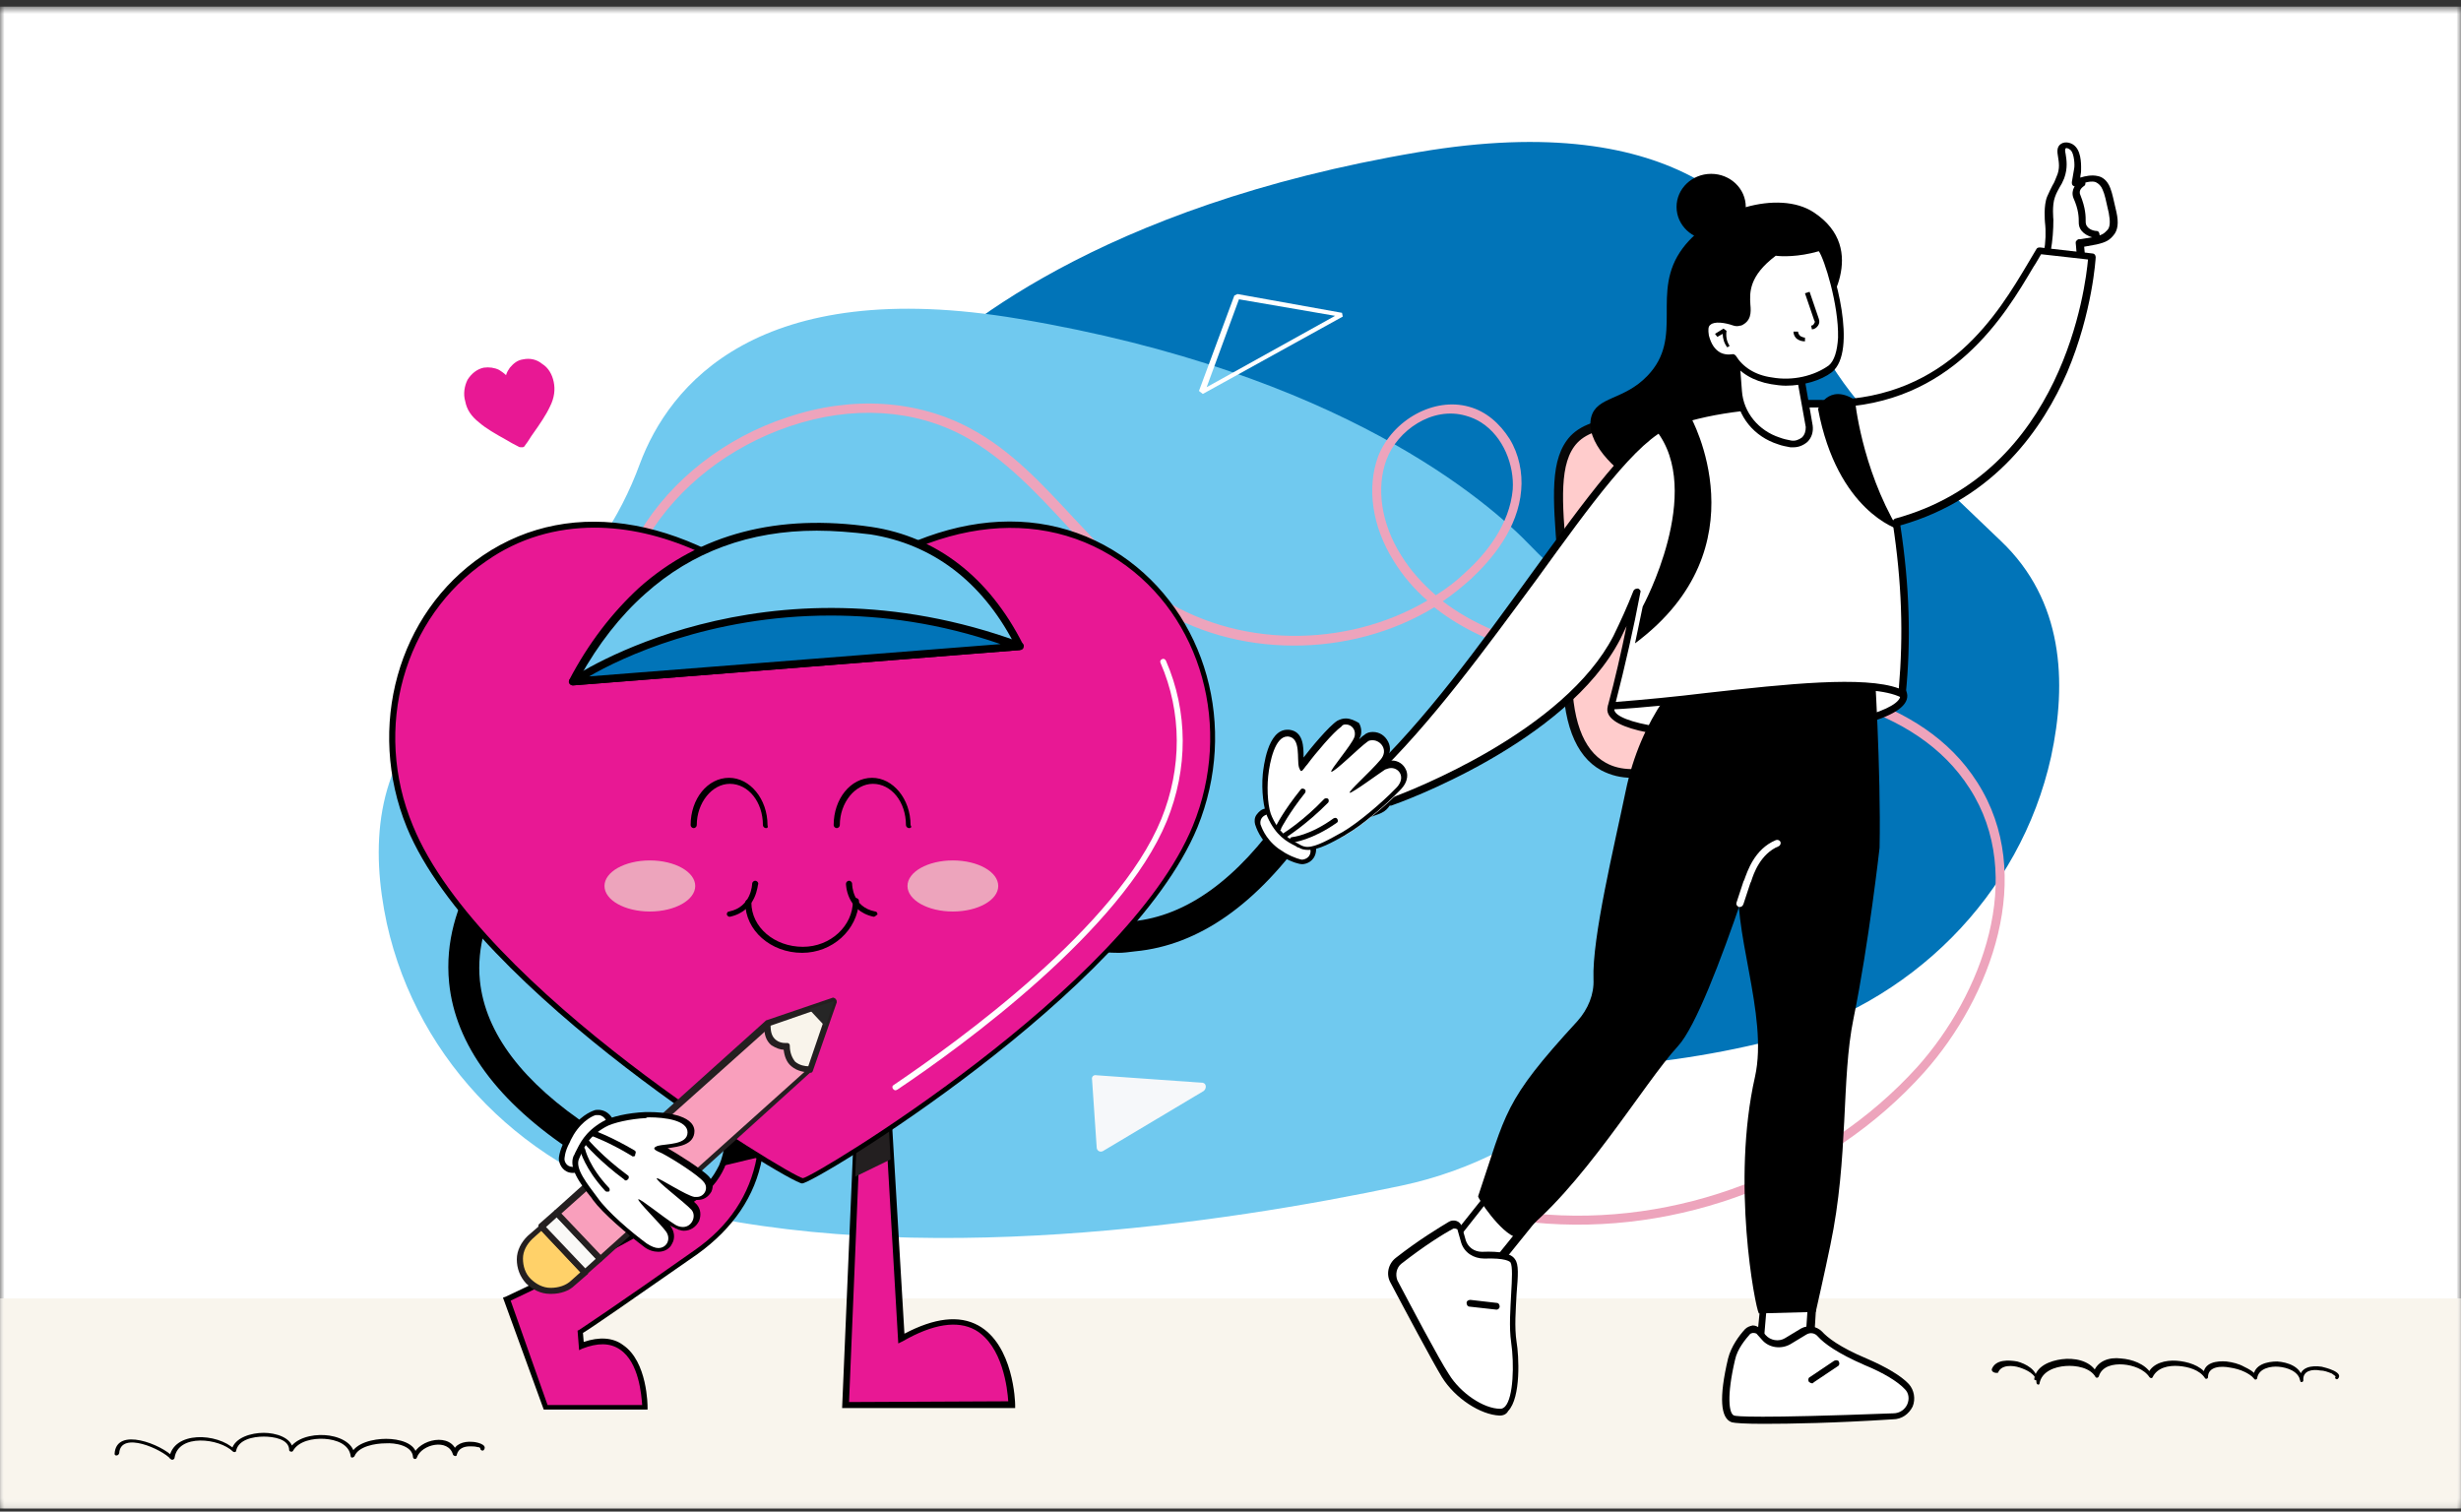 <svg width="267" height="164" viewBox="0 0 267 164" fill="none" xmlns="http://www.w3.org/2000/svg">
<rect x="0" y="0" width="267" height="164" fill="#333333" stroke="none"/>
<g clip-path="url(#clip0_682_6618)">
<mask id="mask0_682_6618" style="mask-type:luminance" maskUnits="userSpaceOnUse" x="0" y="0" width="267" height="164">
<path d="M267 0.688H0V163.688H267V0.688Z" fill="white"/>
</mask>
<g mask="url(#mask0_682_6618)">
<path d="M267 0.688H0V163.688H267V0.688Z" fill="white"/>
</g>
<mask id="mask1_682_6618" style="mask-type:luminance" maskUnits="userSpaceOnUse" x="0" y="0" width="267" height="164">
<path d="M267 0.688H0V163.688H267V0.688Z" fill="white"/>
</mask>
<g mask="url(#mask1_682_6618)">
<path d="M271.589 140.867H-3.755V167.355H271.589V140.867Z" fill="#F9F5ED"/>
</g>
<mask id="mask2_682_6618" style="mask-type:luminance" maskUnits="userSpaceOnUse" x="0" y="0" width="267" height="164">
<path d="M267 0.688H0V163.688H267V0.688Z" fill="white"/>
</mask>
<g mask="url(#mask2_682_6618)">
<path d="M79.765 73.956C79.932 76.238 80.266 78.52 80.85 80.721C84.605 95.798 97.037 107.29 112.473 110.55C131.747 114.625 165.289 119.678 192.072 112.913C207.258 109.083 219.189 97.184 222.527 82.106C224.279 73.956 223.862 65.154 217.104 58.716C212.181 53.989 208.426 50.403 205.506 47.713C200.833 43.394 197.245 38.178 195.076 32.228C191.905 23.752 182.31 11.69 153.941 16.499C119.064 22.367 103.044 36.303 98.372 41.193C97.287 42.334 96.119 43.394 94.951 44.372C90.195 48.121 78.848 59.123 79.765 73.956Z" fill="#0174B8"/>
<path d="M184.73 92.05C184.563 94.332 184.23 96.614 183.646 98.815C179.891 113.892 167.459 125.384 152.023 128.644C132.749 132.719 99.207 137.772 72.423 131.007C57.238 127.177 45.306 115.278 41.969 100.2C40.217 92.05 40.634 83.248 47.392 76.81C52.315 72.083 56.07 68.497 58.99 65.807C63.662 61.488 67.25 56.272 69.42 50.322C72.59 41.846 82.186 29.784 110.554 34.593C145.431 40.461 161.451 54.397 166.124 59.287C167.208 60.428 168.377 61.488 169.545 62.466C174.301 66.296 185.648 77.299 184.73 92.05Z" fill="#70C9EF"/>
</g>
<mask id="mask3_682_6618" style="mask-type:luminance" maskUnits="userSpaceOnUse" x="0" y="0" width="267" height="164">
<path d="M267 0.688H0V163.688H267V0.688Z" fill="white"/>
</mask>
<g mask="url(#mask3_682_6618)">
<path d="M88.026 115.602C80.684 110.794 74.593 104.192 70.338 96.45C67 90.337 65.081 83.654 64.831 76.971C64.497 69.962 66.082 63.279 69.42 57.737C72.841 52.032 78.681 47.468 85.44 45.268C92.449 42.904 99.541 43.393 105.298 46.49C109.72 48.854 113.141 52.603 116.479 56.189C119.232 59.123 122.069 62.22 125.406 64.502C134 70.37 146.015 70.37 154.86 65.154C153.441 63.931 152.19 62.464 151.189 60.834C148.852 57.085 148.268 52.929 149.52 49.506C151.105 45.512 155.611 43.067 159.365 44.127C161.201 44.616 162.703 45.92 163.788 47.631C164.789 49.261 165.206 51.299 165.039 53.173C164.705 57.33 161.869 60.671 159.616 62.79C158.615 63.687 157.613 64.502 156.529 65.235C163.12 70.288 172.966 71.674 182.811 72.407C195.744 73.304 208.51 75.423 214.518 84.877C220.942 94.901 216.02 108.186 208.76 116.336C198.331 127.99 182.144 134.184 166.374 132.636L166.458 131.658C181.894 133.206 197.747 127.094 208.01 115.765C215.018 107.941 219.858 95.064 213.683 85.529C207.843 76.401 195.41 74.363 182.728 73.467C172.465 72.733 162.369 71.266 155.611 65.887C146.516 71.429 134 71.511 125.073 65.643C124.989 65.561 124.822 65.48 124.739 65.398C121.318 63.035 118.398 59.938 115.644 56.922C112.39 53.418 108.969 49.75 104.714 47.387C99.207 44.371 92.449 43.964 85.69 46.246C79.182 48.446 73.592 52.766 70.254 58.308C67 63.687 65.498 70.125 65.832 77.053C66.082 83.573 68.001 90.093 71.255 96.042C76.929 106.474 86.191 114.787 97.288 119.433L96.871 120.329C93.7 119.025 90.78 117.477 88.026 115.602ZM160.7 45.838C160.2 45.512 159.616 45.268 159.032 45.105C155.36 44.045 151.606 46.735 150.438 49.832C149.27 52.929 149.854 56.841 152.023 60.264C153.024 61.894 154.359 63.361 155.778 64.583C156.946 63.85 158.03 63.035 159.032 62.057C161.201 60.101 163.788 56.922 164.121 53.092C164.288 50.484 163.12 47.387 160.7 45.838Z" fill="#EDA4BC"/>
</g>
<mask id="mask4_682_6618" style="mask-type:luminance" maskUnits="userSpaceOnUse" x="0" y="0" width="267" height="164">
<path d="M267 0.688H0V163.688H267V0.688Z" fill="white"/>
</mask>
<g mask="url(#mask4_682_6618)">
<path d="M54.985 140.948L59.241 152.684H70.004C70.004 152.684 70.004 143.393 62.995 146.001L62.912 144.453C62.912 144.453 66.917 141.845 75.427 135.814C79.933 132.635 81.769 128.805 82.353 125.545C83.02 121.796 82.186 118.943 82.186 118.943L78.598 119.595C78.598 119.595 79.683 123.263 78.348 126.523C78.097 127.175 77.68 127.827 77.18 128.397C73.675 132.309 54.985 140.948 54.985 140.948Z" fill="#E81894"/>
<path d="M70.255 152.929H58.99L54.568 140.785L54.819 140.704C54.986 140.622 73.509 132.065 76.846 128.234C77.347 127.664 77.68 127.093 78.014 126.441C79.349 123.344 78.265 119.758 78.265 119.677L78.181 119.351L82.353 118.617L82.436 118.862C82.436 118.943 83.354 121.877 82.687 125.626C81.936 129.783 79.516 133.287 75.678 136.058C68.085 141.356 64.08 144.127 63.246 144.616L63.329 145.594C64.998 145.023 66.5 145.105 67.585 145.92C70.255 147.713 70.255 152.521 70.255 152.684V152.929ZM59.408 152.44H69.671C69.587 151.38 69.337 147.794 67.251 146.409C66.166 145.675 64.831 145.675 63.162 146.327L62.829 146.49L62.662 144.371L62.829 144.29C62.829 144.29 66.917 141.6 75.344 135.651C79.099 133.043 81.352 129.62 82.103 125.545C82.687 122.529 82.186 120.084 81.936 119.269L78.932 119.84C79.182 120.818 79.766 123.915 78.598 126.686C78.265 127.419 77.847 128.071 77.347 128.642C74.093 132.309 57.656 140.052 55.403 141.111L59.408 152.44Z" fill="black"/>
<path d="M78.265 126.523L82.353 125.545C83.021 121.796 82.186 118.943 82.186 118.943L78.598 119.595C78.515 119.595 79.683 123.263 78.265 126.523Z" fill="black"/>
</g>
<mask id="mask5_682_6618" style="mask-type:luminance" maskUnits="userSpaceOnUse" x="0" y="0" width="267" height="164">
<path d="M267 0.688H0V163.688H267V0.688Z" fill="white"/>
</mask>
<g mask="url(#mask5_682_6618)">
<path d="M145.598 33.94L145.682 34.347L130.496 42.742L130.079 42.416L133.917 32.065L134.251 31.902L145.598 33.94ZM130.913 42.008L144.848 34.266L134.418 32.473L130.913 42.008Z" fill="white"/>
</g>
<mask id="mask6_682_6618" style="mask-type:luminance" maskUnits="userSpaceOnUse" x="0" y="0" width="267" height="164">
<path d="M267 0.688H0V163.688H267V0.688Z" fill="white"/>
</mask>
<g mask="url(#mask6_682_6618)">
<path d="M58.824 39.482C58.24 38.993 57.489 38.83 56.738 38.993C56.154 39.074 55.736 39.4 55.319 39.889C55.152 40.134 54.986 40.378 54.902 40.704C54.652 40.46 54.401 40.297 54.151 40.134C53.651 39.889 53.066 39.808 52.482 39.889C51.731 40.052 51.147 40.541 50.73 41.193C50.397 41.845 50.23 42.742 50.48 43.557C50.647 44.453 51.147 45.187 51.982 45.839C52.733 46.491 53.734 47.061 54.902 47.713C55.319 47.958 55.736 48.202 56.237 48.447C56.321 48.528 56.487 48.528 56.654 48.528C56.821 48.528 56.905 48.447 56.988 48.284C57.322 47.876 57.572 47.387 57.822 47.061C58.573 46.002 59.241 45.024 59.658 44.127C60.159 43.149 60.242 42.253 60.075 41.438C59.908 40.623 59.491 39.889 58.824 39.482Z" fill="#E81894"/>
</g>
<mask id="mask7_682_6618" style="mask-type:luminance" maskUnits="userSpaceOnUse" x="0" y="0" width="267" height="164">
<path d="M267 0.688H0V163.688H267V0.688Z" fill="white"/>
</mask>
<g mask="url(#mask7_682_6618)">
<path d="M183.479 82.024C183.479 82.024 169.879 90.256 170.046 72.489C170.213 54.722 165.04 45.675 177.388 45.838C189.737 46.001 188.068 50.973 188.569 52.277C189.07 53.499 190.238 65.398 189.821 67.517C189.32 69.636 183.479 82.024 183.479 82.024Z" fill="#FFCCCC"/>
<path d="M177.054 84.388C175.886 84.388 174.801 84.143 173.717 83.573C170.88 82.024 169.461 78.275 169.545 72.489C169.545 67.843 169.295 63.85 168.961 60.264C168.46 53.907 168.126 49.75 170.379 47.305C171.714 45.92 173.967 45.268 177.305 45.268C188.235 45.349 188.652 49.424 188.819 51.299C188.819 51.543 188.902 51.788 188.902 51.951C189.403 53.173 190.571 65.235 190.154 67.436C189.737 69.636 184.063 81.617 183.813 82.106C183.813 82.187 183.729 82.269 183.646 82.269C183.562 82.513 180.392 84.388 177.054 84.388ZM177.138 46.327C174.134 46.327 172.215 46.898 171.13 48.039C169.128 50.158 169.461 54.396 169.962 60.264C170.212 63.768 170.546 67.843 170.546 72.489C170.463 77.949 171.714 81.372 174.217 82.758C177.555 84.632 182.311 82.106 183.145 81.698C185.148 77.379 188.986 68.984 189.32 67.354C189.737 65.317 188.569 53.499 188.151 52.358C188.068 52.114 188.068 51.788 187.985 51.462C187.818 49.669 187.484 46.327 177.388 46.246C177.221 46.327 177.221 46.327 177.138 46.327Z" fill="#070707"/>
<path d="M174.718 77.054C174.802 79.091 182.979 80.151 191.406 79.662C199.75 79.173 206.592 77.461 206.508 75.424C206.425 73.386 199.332 71.838 190.989 72.245C182.562 72.734 174.635 75.016 174.718 77.054Z" fill="white"/>
<path d="M187.651 80.151C181.31 80.151 174.551 79.336 174.384 77.054C174.217 74.527 182.811 72.327 190.988 71.919C198.581 71.512 206.758 72.816 206.925 75.424C207.092 78.032 199.249 79.58 191.489 80.069C190.237 80.069 188.986 80.151 187.651 80.151ZM175.135 76.972C175.219 78.439 182.311 79.743 191.405 79.254C200.584 78.765 206.257 76.891 206.174 75.424C206.09 73.957 200 72.082 191.072 72.653C182.311 73.142 175.052 75.424 175.135 76.972Z" fill="black"/>
<path d="M162.119 128.807L158.03 133.941C157.363 135.001 157.613 136.386 158.698 136.957L159.866 137.527C160.867 138.016 162.119 137.609 162.703 136.549L167.042 131.17L162.119 128.807Z" fill="white"/>
<path d="M160.7 138.179C160.366 138.179 159.949 138.097 159.699 137.934L158.531 137.364C157.946 137.119 157.613 136.63 157.446 135.978C157.279 135.245 157.362 134.511 157.78 133.859L161.868 128.725C161.951 128.562 162.202 128.562 162.369 128.643L167.291 131.007C167.375 131.088 167.458 131.17 167.458 131.251C167.458 131.333 167.458 131.496 167.375 131.577L163.036 136.956C162.452 137.69 161.534 138.179 160.7 138.179ZM158.364 134.185C158.03 134.674 157.946 135.245 158.113 135.734C158.197 136.141 158.447 136.467 158.864 136.63L160.032 137.201C160.783 137.608 161.868 137.201 162.369 136.386C162.369 136.386 162.369 136.386 162.369 136.304L166.457 131.251L162.285 129.214L158.364 134.185Z" fill="black"/>
<path d="M151.772 136.792C151.104 137.363 150.854 138.259 151.271 138.993C152.69 141.682 155.86 147.632 156.862 149.18C158.197 151.299 160.783 153.092 162.702 153.174C164.705 153.255 164.621 147.876 164.288 145.594C163.787 142.171 164.788 137.77 164.121 136.711C163.704 136.14 162.118 136.059 160.867 136.059C159.865 136.059 159.031 135.488 158.697 134.592L158.28 133.206C158.197 132.88 157.696 132.717 157.362 132.88C156.361 133.532 154.192 134.918 151.772 136.792Z" fill="white"/>
<path d="M162.703 153.582C160.617 153.5 157.863 151.707 156.445 149.425C155.444 147.795 152.19 141.683 150.855 139.156C150.354 138.26 150.604 137.119 151.439 136.467C153.942 134.511 156.111 133.207 157.196 132.555C157.446 132.392 157.78 132.392 158.03 132.473C158.28 132.555 158.531 132.799 158.614 133.125L159.031 134.592C159.282 135.326 159.949 135.815 160.784 135.815C162.786 135.733 163.954 135.978 164.371 136.63C164.789 137.2 164.705 138.341 164.538 140.379C164.455 142.09 164.288 143.965 164.538 145.595C164.789 147.062 165.039 151.626 163.62 153.093C163.454 153.419 163.12 153.582 162.703 153.582ZM157.78 133.288H157.696C156.612 133.859 154.526 135.163 152.023 137.119C151.522 137.526 151.355 138.26 151.605 138.912C152.94 141.438 156.111 147.469 157.196 149.099C158.447 151.137 160.95 152.848 162.786 152.848C162.953 152.848 163.12 152.767 163.287 152.604C164.205 151.626 164.288 147.958 163.954 145.676C163.704 143.965 163.871 142.009 163.954 140.297C164.038 138.83 164.121 137.363 163.871 136.956C163.787 136.874 163.37 136.467 161.034 136.548C159.866 136.548 158.865 135.896 158.531 134.837L158.114 133.37C157.947 133.288 157.863 133.288 157.78 133.288Z" fill="black"/>
<path d="M162.369 142.091L159.449 141.765C159.199 141.765 159.115 141.52 159.115 141.357C159.115 141.113 159.366 141.031 159.532 141.031L162.369 141.357C162.62 141.357 162.703 141.602 162.703 141.765C162.703 141.928 162.536 142.091 162.369 142.091Z" fill="black"/>
<path d="M191.321 140.788L190.904 145.026C190.904 146.249 191.822 147.227 192.99 147.145H194.325C195.41 147.145 196.244 146.167 196.244 145.108L196.578 139.729L191.321 140.788Z" fill="white"/>
<path d="M192.991 147.47C192.406 147.47 191.822 147.226 191.405 146.818C190.905 146.329 190.654 145.677 190.654 144.944L191.071 140.706C191.071 140.543 191.238 140.38 191.405 140.38L196.662 139.32C196.745 139.32 196.912 139.32 196.996 139.402C197.079 139.483 197.162 139.565 197.162 139.728L196.829 145.107C196.829 146.411 195.827 147.47 194.492 147.47H192.991ZM191.739 141.032L191.405 144.944C191.405 145.433 191.572 145.922 191.906 146.248C192.24 146.574 192.573 146.655 192.991 146.655H194.326C195.16 146.655 195.911 145.922 195.911 144.944L196.245 140.054L191.739 141.032Z" fill="black"/>
<path d="M190.738 144.454C190.404 144.128 189.903 144.128 189.57 144.454C188.986 145.106 188.068 146.247 187.817 147.47C187.4 149.426 186.566 153.501 187.984 153.908C188.986 154.234 199.999 153.908 205.423 153.664C207.091 153.582 208.009 151.626 206.925 150.404C206.09 149.507 204.421 148.529 202.419 147.714C199.499 146.492 198.08 145.432 197.496 144.699C197.079 144.21 196.328 144.047 195.744 144.373L193.992 145.432C193.157 145.921 191.989 145.758 191.405 145.025L190.738 144.454Z" fill="white"/>
<path d="M191.322 154.479C189.319 154.479 188.234 154.398 187.901 154.316C186.649 153.909 186.482 151.627 187.483 147.389C187.817 146.085 188.652 144.944 189.319 144.21C189.569 143.966 189.82 143.884 190.153 143.803C190.487 143.803 190.821 143.966 190.988 144.21L191.572 144.862C192.072 145.433 192.99 145.596 193.658 145.188L195.41 144.129C196.161 143.721 197.079 143.884 197.663 144.455C198.247 145.107 199.582 146.166 202.502 147.389C204.588 148.285 206.257 149.263 207.091 150.16C207.675 150.812 207.842 151.79 207.508 152.605C207.091 153.42 206.34 153.99 205.339 153.99C198.998 154.398 194.242 154.479 191.322 154.479ZM190.153 144.618C190.07 144.618 189.987 144.699 189.903 144.699C189.402 145.27 188.485 146.329 188.234 147.552C187.317 151.464 187.567 153.42 188.151 153.583C188.401 153.664 190.404 153.909 205.422 153.338C206.09 153.338 206.674 152.931 206.924 152.36C207.175 151.79 207.091 151.138 206.674 150.73C205.923 149.915 204.338 148.937 202.335 148.122C199.332 146.818 197.913 145.759 197.246 145.025C196.912 144.618 196.411 144.536 195.994 144.781L194.242 145.84C193.241 146.411 191.906 146.248 191.155 145.351L190.571 144.699C190.404 144.618 190.32 144.618 190.153 144.618Z" fill="black"/>
<path d="M196.578 150.079C196.495 150.079 196.328 149.997 196.244 149.916C196.161 149.753 196.161 149.508 196.328 149.427L198.998 147.634C199.165 147.552 199.415 147.552 199.498 147.715C199.582 147.878 199.582 148.123 199.415 148.204L196.745 149.997C196.745 150.079 196.661 150.079 196.578 150.079Z" fill="black"/>
<path d="M203.921 91.969C203.921 91.969 202.753 102.401 201.084 110.551C199.749 117.071 200.583 125.547 198.581 135.082C197.997 137.935 196.996 142.336 196.996 142.336L190.821 142.499C190.404 141.765 187.817 128.236 190.404 116.826C191.906 110.062 187.734 100.689 188.735 94.577C189.57 89.768 192.907 68.904 192.907 68.904L203.337 71.92C203.337 71.838 204.088 83.574 203.921 91.969Z" fill="black"/>
<path d="M195.994 71.838C193.992 63.199 179.557 70.453 176.386 85.775C175.135 91.805 172.715 101.749 172.882 106.231C172.965 107.861 172.298 109.491 171.13 110.795C163.036 119.597 163.453 120.657 160.366 129.785C160.283 129.948 162.786 133.778 164.538 134.267C171.547 129.133 178.305 117.56 182.06 113.485C185.815 109.41 193.157 84.389 193.157 84.389C193.157 84.389 197.162 77.135 195.994 71.838Z" fill="black"/>
<path d="M188.735 98.407H188.651C188.485 98.325 188.318 98.162 188.401 97.918C188.651 97.184 188.902 96.369 189.152 95.636L189.235 95.473C189.569 94.576 190.32 92.131 192.656 91.153C192.823 91.072 193.074 91.153 193.157 91.316C193.24 91.479 193.157 91.724 192.99 91.805C190.988 92.62 190.237 94.821 189.986 95.636L189.903 95.799C189.653 96.532 189.402 97.347 189.152 98.081C189.069 98.325 188.902 98.407 188.735 98.407Z" fill="white"/>
<path d="M184.48 53.906C183.229 53.988 180.559 53.988 177.805 52.521C175.135 51.054 171.965 47.875 172.632 45.267C173.216 42.985 176.137 43.474 178.723 40.785C182.812 36.547 178.973 31.738 182.561 26.93C185.732 22.692 192.991 20.573 196.746 23.018C203.003 27.093 197.83 33.857 197.83 33.857C193.408 40.622 188.986 47.305 184.48 53.906Z" fill="black"/>
<path d="M185.648 26.033C187.722 26.033 189.403 24.428 189.403 22.447C189.403 20.467 187.722 18.861 185.648 18.861C183.575 18.861 181.894 20.467 181.894 22.447C181.894 24.428 183.575 26.033 185.648 26.033Z" fill="black"/>
<path d="M149.102 84.552L142.511 83.9L137.588 86.59C137.588 86.59 138.005 87.242 138.506 87.405C139.09 87.649 139.757 87.405 140.341 87.323C140.842 87.242 143.178 86.427 143.178 86.427C143.178 86.427 144.013 86.916 145.097 87.405C144.096 88.138 143.929 89.931 143.929 89.931L149.019 88.057C149.436 87.975 149.853 87.731 150.104 87.486C151.272 86.59 150.604 84.715 149.102 84.552Z" fill="white"/>
<path d="M144.013 90.42C143.929 90.42 143.846 90.42 143.762 90.338C143.679 90.257 143.596 90.175 143.596 90.012C143.596 89.931 143.762 88.545 144.43 87.649C143.846 87.404 143.345 87.078 143.095 86.915C142.511 87.078 140.842 87.649 140.425 87.73H140.175C139.674 87.812 139.007 87.975 138.422 87.73C137.755 87.486 137.338 86.834 137.254 86.752C137.171 86.671 137.171 86.589 137.171 86.508C137.171 86.426 137.254 86.345 137.338 86.263L142.261 83.574C142.344 83.574 142.427 83.492 142.511 83.492L149.102 84.144C150.02 84.226 150.688 84.796 151.022 85.611C151.272 86.426 151.022 87.241 150.437 87.812C150.104 88.138 149.687 88.301 149.186 88.464L144.18 90.338C144.096 90.42 144.013 90.42 144.013 90.42ZM143.178 86.182C143.262 86.182 143.345 86.182 143.429 86.263C143.429 86.263 144.263 86.752 145.348 87.241C145.515 87.323 145.598 87.404 145.598 87.567C145.598 87.73 145.598 87.812 145.431 87.893C144.931 88.219 144.68 88.953 144.513 89.523L148.936 87.893C149.269 87.812 149.603 87.649 149.853 87.404C150.271 87.078 150.437 86.508 150.271 86.019C150.104 85.611 149.77 85.122 149.019 85.041L142.594 84.389L138.172 86.834C138.339 86.997 138.506 87.16 138.673 87.241C139.09 87.404 139.591 87.323 140.008 87.241C140.091 87.241 140.175 87.241 140.258 87.16C140.592 87.078 142.094 86.589 143.012 86.263C143.095 86.182 143.178 86.182 143.178 86.182Z" fill="black"/>
<path d="M227.199 26.035C226.615 26.198 226.031 26.279 225.697 26.279H225.53C225.53 26.279 225.864 28.48 225.697 31.414L220.941 30.925C221.859 28.724 222.36 26.361 222.11 23.916C222.11 23.916 221.943 22.286 222.36 21.308C222.777 20.248 223.027 20.167 223.361 19.27C224.112 17.396 223.027 16.255 223.695 15.847C224.029 15.603 224.529 15.847 224.78 16.173C225.28 16.744 225.28 18.129 225.28 18.455C225.197 18.863 225.113 19.515 225.03 19.922C225.197 19.841 227.616 18.455 228.367 20.493C228.618 21.063 228.701 21.634 229.035 23.019C229.202 23.997 229.202 24.731 228.785 25.22C228.534 25.627 228.284 25.79 227.199 26.035Z" fill="white"/>
<path d="M225.781 31.821C225.698 31.821 225.698 31.821 225.781 31.821L221.025 31.332C220.942 31.332 220.775 31.25 220.691 31.169C220.608 31.087 220.608 30.924 220.691 30.843C221.693 28.561 222.11 26.197 221.86 24.078C221.86 23.997 221.693 22.285 222.11 21.307C222.36 20.737 222.527 20.411 222.694 20.085C222.861 19.84 222.944 19.596 223.111 19.188C223.528 18.292 223.361 17.558 223.278 16.988C223.195 16.499 223.111 15.928 223.612 15.602C224.112 15.276 224.863 15.521 225.197 15.928C225.865 16.662 225.781 18.129 225.781 18.536C225.781 18.781 225.698 19.025 225.698 19.27C226.198 19.107 226.949 18.944 227.617 19.107C228.034 19.188 228.618 19.514 228.952 20.411C229.202 21.063 229.286 21.633 229.619 23.019C229.87 24.16 229.786 24.975 229.286 25.545C228.868 26.034 228.535 26.279 227.45 26.523C227.033 26.605 226.616 26.686 226.115 26.768C226.198 27.501 226.365 29.376 226.198 31.576C226.198 31.658 226.115 31.739 226.031 31.821C225.948 31.739 225.865 31.821 225.781 31.821ZM221.526 30.598L225.364 31.006C225.447 28.398 225.197 26.36 225.197 26.36C225.197 26.279 225.197 26.197 225.281 26.116C225.364 26.034 225.447 25.953 225.531 25.953H225.698C226.198 25.871 226.699 25.79 227.2 25.708C228.201 25.464 228.284 25.301 228.618 24.975C228.952 24.649 228.952 23.997 228.785 23.1C228.451 21.633 228.368 21.144 228.117 20.574C227.951 20.166 227.7 19.922 227.366 19.759C226.616 19.514 225.531 20.085 225.364 20.166C225.197 20.248 225.03 20.248 224.947 20.166C224.78 20.085 224.78 19.922 224.78 19.759C224.863 19.351 224.947 18.699 225.03 18.292C225.114 17.884 225.03 16.743 224.696 16.336C224.53 16.173 224.279 16.01 224.112 16.091C224.029 16.173 224.029 16.336 224.112 16.743C224.196 17.314 224.363 18.21 223.946 19.351C223.779 19.759 223.612 20.085 223.445 20.329C223.278 20.655 223.111 20.9 222.944 21.389C222.611 22.285 222.777 23.834 222.777 23.834C222.777 26.034 222.444 28.398 221.526 30.598Z" fill="black"/>
<path d="M227.45 25.872C226.282 25.628 225.531 25.057 225.531 24.16C225.531 23.59 225.531 22.775 224.947 21.471C224.613 20.575 225.281 19.841 225.698 19.596C225.865 19.515 226.115 19.515 226.198 19.678C226.282 19.841 226.282 20.085 226.115 20.167C226.032 20.248 225.447 20.575 225.698 21.145C226.282 22.612 226.282 23.427 226.282 24.079C226.282 24.812 227.116 25.057 227.45 25.057C227.7 25.057 227.784 25.302 227.784 25.465C227.867 25.709 227.7 25.872 227.45 25.872Z" fill="black"/>
<path d="M226.949 27.828L221.276 27.176C218.272 31.903 212.932 43.557 198.664 43.802C198.414 43.802 198.163 43.802 197.913 43.802C191.655 43.72 186.148 44.291 181.559 45.758C181.392 45.839 181.309 45.839 181.142 45.921C173.966 48.61 161.785 72.001 148.435 84.552L150.771 87.078C150.771 87.078 169.628 80.558 175.385 69.148C176.219 67.518 176.97 65.807 177.554 64.177C176.72 68.333 175.802 72.408 174.801 76.483C186.065 75.668 201.668 72.816 206.34 75.179C207.008 68.415 206.591 62.302 205.673 56.597C225.865 51.137 226.949 27.828 226.949 27.828Z" fill="white"/>
<path d="M150.771 87.404C150.688 87.404 150.521 87.323 150.521 87.241L148.185 84.715C148.018 84.552 148.018 84.307 148.185 84.226C154.526 78.276 160.617 69.882 166.04 62.384C172.048 54.152 177.138 46.98 181.059 45.513C181.226 45.432 181.309 45.35 181.476 45.35C185.898 43.965 191.322 43.313 197.913 43.394H198.664C211.347 43.15 216.77 34.022 220.024 28.561C220.358 27.991 220.692 27.42 220.942 27.013C221.026 26.85 221.193 26.85 221.359 26.85L227.033 27.502C227.2 27.502 227.367 27.665 227.367 27.909C227.367 27.991 227.033 33.859 224.28 40.379C221.693 46.328 216.52 54.071 206.174 57.005C207.175 63.606 207.342 69.474 206.758 75.342C206.758 75.505 206.674 75.587 206.591 75.668C206.508 75.75 206.341 75.75 206.257 75.668C203.003 74.038 193.992 75.016 185.314 75.994C181.81 76.402 178.139 76.809 174.885 76.972C174.801 76.972 174.634 76.972 174.551 76.809C174.468 76.728 174.468 76.565 174.468 76.483C175.218 73.712 175.886 70.778 176.47 67.926C176.22 68.415 176.053 68.822 175.803 69.311C169.962 80.64 151.689 87.16 150.938 87.404C150.855 87.404 150.855 87.404 150.771 87.404ZM148.936 84.552L150.855 86.589C153.108 85.774 169.712 79.336 175.052 68.985C175.803 67.437 176.553 65.807 177.221 64.095C177.304 63.932 177.471 63.851 177.722 63.851C177.888 63.932 178.055 64.095 177.972 64.258C177.221 68.252 176.303 72.245 175.302 76.157C178.389 75.913 181.81 75.587 185.148 75.179C193.908 74.201 202.252 73.305 206.007 74.69C206.508 68.904 206.341 63.199 205.339 56.679C205.339 56.516 205.423 56.353 205.59 56.271C223.863 51.3 226.282 31.006 226.533 28.154L221.443 27.583C221.193 27.991 220.942 28.48 220.608 28.969C217.521 34.185 211.764 43.965 198.664 44.209H197.913C191.322 44.128 186.065 44.698 181.727 46.165C181.643 46.165 181.56 46.247 181.393 46.328H181.309C177.638 47.714 172.548 54.804 166.708 62.873C161.284 70.208 155.277 78.521 148.936 84.552Z" fill="black"/>
<path d="M188.151 37.445L188.569 42.498C188.735 44.943 190.488 47.144 192.907 47.877C193.324 48.04 193.742 48.122 194.242 48.203C195.41 48.366 196.412 47.388 196.245 46.247L195.16 39.972L188.151 37.445Z" fill="white"/>
<path d="M194.576 48.529C194.493 48.529 194.326 48.529 194.243 48.529C193.825 48.447 193.325 48.366 192.908 48.203C190.321 47.388 188.485 45.187 188.319 42.498L187.901 37.445C187.901 37.282 187.985 37.2 188.068 37.119C188.152 37.037 188.319 37.037 188.402 37.037L195.327 39.564C195.494 39.645 195.578 39.727 195.578 39.89L196.662 46.165C196.746 46.817 196.579 47.469 196.078 47.958C195.578 48.366 195.077 48.529 194.576 48.529ZM188.652 38.015L188.986 42.416C189.153 44.78 190.822 46.736 193.074 47.469C193.492 47.632 193.909 47.714 194.326 47.795C194.743 47.877 195.16 47.714 195.494 47.469C195.828 47.143 195.911 46.736 195.911 46.328L194.827 40.297L188.652 38.015Z" fill="black"/>
<path d="M197.33 26.85C198.081 26.605 201.502 37.689 198.665 39.89C195.828 42.172 190.071 42.009 188.068 38.667C188.068 38.667 185.732 39.401 184.981 36.304C184.314 33.777 187.234 34.511 188.152 34.837C188.319 34.918 188.485 34.918 188.736 34.837C190.905 33.859 187.317 31.169 192.574 27.257C192.49 27.339 194.66 27.746 197.33 26.85Z" fill="white"/>
<path d="M193.742 41.845C193.241 41.845 192.657 41.764 192.156 41.682C190.237 41.356 188.735 40.46 187.901 39.156C187.567 39.237 186.9 39.237 186.232 38.911C185.481 38.504 184.897 37.689 184.647 36.548C184.397 35.733 184.563 35.081 184.981 34.673C185.815 33.94 187.4 34.347 188.235 34.673C188.318 34.673 188.402 34.673 188.485 34.673C189.069 34.429 189.069 34.021 188.986 33.125C188.902 31.739 188.819 29.62 192.156 27.175C192.24 27.094 192.323 27.094 192.49 27.094C192.49 27.094 194.576 27.42 197.079 26.605C197.496 26.442 197.747 26.931 197.913 27.175C198.998 29.05 201.585 38.096 198.748 40.378C197.58 41.275 195.661 41.845 193.742 41.845ZM187.984 38.422C188.151 38.422 188.235 38.504 188.318 38.585C189.069 39.808 190.404 40.704 192.24 40.949C194.493 41.356 196.829 40.786 198.414 39.645C198.998 39.156 199.332 38.096 199.415 36.629C199.499 33.043 197.913 28.072 197.329 27.257C195.077 27.909 193.241 27.827 192.657 27.746C189.737 29.946 189.82 31.739 189.903 33.043C189.987 33.94 189.987 34.836 188.902 35.325C188.902 35.325 188.902 35.325 188.819 35.325C188.568 35.407 188.318 35.407 188.068 35.325C187.15 34.999 185.982 34.836 185.565 35.244C185.314 35.407 185.314 35.814 185.398 36.385C185.648 37.363 186.065 37.933 186.649 38.259C187.317 38.585 187.984 38.422 187.984 38.422Z" fill="black"/>
<path d="M196.578 35.733L196.495 35.326C196.662 35.326 196.745 35.244 196.828 35.081C196.912 35 196.912 34.837 196.828 34.755L195.827 31.821L196.328 31.658L197.329 34.592C197.412 34.837 197.412 35.081 197.246 35.326C197.079 35.57 196.828 35.733 196.578 35.733Z" fill="black"/>
<path d="M195.828 37.036C195.494 37.036 195.244 36.955 194.993 36.792C194.743 36.629 194.576 36.303 194.576 35.977H195.077C195.077 36.14 195.16 36.303 195.327 36.466C195.494 36.547 195.661 36.629 195.828 36.629V37.036Z" fill="black"/>
<path d="M187.4 37.688C187.067 37.28 186.9 36.71 186.9 36.221L186.316 36.547L186.065 36.221L186.983 35.65L187.317 35.895C187.234 36.465 187.317 37.036 187.651 37.525L187.4 37.688Z" fill="black"/>
<path d="M183.395 45.188C183.395 45.188 191.405 59.368 177.388 69.8L178.222 65.807C178.222 65.807 184.981 53.337 179.641 46.654C179.641 46.654 180.475 42.987 183.395 45.188Z" fill="black"/>
<path d="M201.251 43.394C201.251 43.394 201.919 50.647 205.924 57.412C205.924 57.412 199.332 55.456 197.246 44.372C197.246 44.372 198.331 41.519 201.251 43.394Z" fill="black"/>
</g>
<mask id="mask8_682_6618" style="mask-type:luminance" maskUnits="userSpaceOnUse" x="0" y="0" width="267" height="164">
<path d="M267 0.688H0V163.688H267V0.688Z" fill="white"/>
</mask>
<g mask="url(#mask8_682_6618)">
<path d="M121.402 103.378C112.974 103.378 107.134 97.755 106.883 97.429C106.216 96.777 106.216 95.717 106.883 95.065C107.551 94.413 108.636 94.413 109.303 95.065C109.387 95.147 115.227 100.689 122.903 99.955C128.744 99.385 134.251 95.391 139.257 88.138C139.758 87.404 140.842 87.16 141.593 87.649C142.344 88.138 142.595 89.197 142.094 89.931C136.42 98.081 130.079 102.563 123.154 103.215C122.486 103.297 121.902 103.378 121.402 103.378Z" fill="black"/>
</g>
<mask id="mask9_682_6618" style="mask-type:luminance" maskUnits="userSpaceOnUse" x="0" y="0" width="267" height="164">
<path d="M267 0.688H0V163.688H267V0.688Z" fill="white"/>
</mask>
<g mask="url(#mask9_682_6618)">
<path d="M141.259 93.515C141.092 93.515 140.341 93.352 139.257 92.7C139.006 92.537 138.756 92.374 138.422 92.129C136.837 90.907 136.42 89.521 136.42 89.358C136.253 88.788 136.67 88.136 137.254 87.973C137.338 87.973 137.421 87.973 137.505 87.973C138.005 87.973 138.506 88.299 138.673 88.869C138.673 88.869 138.923 89.684 139.841 90.336C140.842 91.07 141.51 91.233 141.51 91.233C141.843 91.314 142.511 91.64 142.344 92.455C142.344 93.352 141.51 93.515 141.259 93.515Z" fill="white"/>
<path d="M137.588 88.299C138.006 88.299 138.339 88.543 138.423 88.951C138.423 88.951 138.673 89.847 139.674 90.581C140.759 91.396 141.51 91.559 141.51 91.559C141.51 91.559 142.261 91.722 142.178 92.456C142.094 93.189 141.343 93.27 141.26 93.27C141.176 93.27 140.425 93.108 139.424 92.537C139.174 92.374 138.923 92.211 138.673 92.048C137.171 90.907 136.838 89.603 136.754 89.44C136.671 88.951 136.921 88.543 137.422 88.38C137.422 88.299 137.505 88.299 137.588 88.299ZM137.588 87.728C137.505 87.728 137.338 87.728 137.255 87.728C136.838 87.81 136.587 88.055 136.337 88.38C136.087 88.707 136.087 89.114 136.17 89.44C136.253 89.684 136.671 91.151 138.256 92.374C138.506 92.618 138.84 92.781 139.09 92.945C140.258 93.597 141.009 93.76 141.26 93.76C141.76 93.76 142.595 93.433 142.762 92.456C142.928 91.559 142.261 91.07 141.677 90.907H141.593C141.593 90.907 140.926 90.744 140.008 90.092C139.174 89.44 138.923 88.788 138.923 88.788C138.84 88.136 138.256 87.728 137.588 87.728Z" fill="black"/>
<path d="M141.843 92.049C141.51 92.049 141.259 91.967 141.009 91.804L140.675 91.641C139.674 91.071 138.589 90.5 137.755 88.544C137.338 87.648 137.171 85.692 137.254 84.062C137.254 83.573 137.671 79.498 139.674 79.498C139.757 79.498 139.757 79.498 139.841 79.498C141.176 79.661 141.176 81.128 141.176 82.187C141.176 82.513 141.176 82.839 141.259 83.084C141.343 83.002 141.343 82.921 141.426 82.839C141.51 82.758 141.593 82.676 141.593 82.595C142.261 81.698 144.43 79.09 145.348 78.52C145.598 78.357 145.848 78.275 146.099 78.275C146.516 78.275 146.933 78.438 147.183 78.846C147.434 79.172 147.517 79.661 147.35 80.068C147.183 80.557 146.432 81.535 145.765 82.432C146.015 82.187 146.266 81.943 146.516 81.78C147.183 81.128 147.851 80.557 148.268 80.231C148.518 80.068 148.769 79.987 149.019 79.987C149.603 79.987 150.104 80.313 150.354 80.883C150.604 81.454 150.521 82.106 150.02 82.595C149.52 83.165 148.769 83.98 148.101 84.632C148.018 84.714 147.934 84.795 147.851 84.877C148.101 84.714 148.268 84.551 148.518 84.469C149.186 83.98 149.853 83.491 150.271 83.328C150.521 83.165 150.771 83.084 151.105 83.084C151.689 83.084 152.19 83.41 152.356 83.899C152.523 84.225 152.69 84.958 151.772 85.936C150.187 87.566 147.601 89.685 146.015 90.582L145.765 90.745C144.346 91.315 142.928 92.049 141.843 92.049Z" fill="white"/>
<path d="M146.016 78.601C146.683 78.601 147.184 79.253 146.933 79.987C146.6 80.883 144.263 83.573 144.43 83.736C144.848 83.736 147.434 81.128 148.352 80.476C148.519 80.313 148.769 80.313 148.936 80.313C149.77 80.313 150.688 81.372 149.77 82.432C148.602 83.817 146.266 85.855 146.433 86.018C146.767 86.018 149.52 83.98 150.271 83.491C150.521 83.41 150.688 83.328 150.938 83.328C151.856 83.328 152.607 84.469 151.356 85.61C149.937 87.077 147.351 89.278 145.682 90.256C144.347 90.989 142.845 91.886 141.844 91.886C141.593 91.886 141.343 91.804 141.176 91.723C140.175 91.152 138.923 90.663 138.006 88.626C137.588 87.811 137.422 85.855 137.588 84.225C137.755 82.595 138.339 79.905 139.674 79.905H139.758C141.176 80.068 140.676 82.35 140.926 83.247C141.009 83.491 141.093 83.654 141.176 83.654C141.343 83.654 141.593 83.165 141.844 82.921C142.678 81.78 144.681 79.416 145.515 78.846C145.682 78.601 145.849 78.601 146.016 78.601ZM146.016 77.949C145.682 77.949 145.432 78.031 145.098 78.194C144.18 78.764 142.094 81.291 141.427 82.187C141.427 82.187 141.427 82.187 141.427 82.106C141.427 81.046 141.427 79.335 139.841 79.172C139.758 79.172 139.758 79.172 139.674 79.172C137.505 79.172 137.088 83.247 137.004 83.98C136.838 85.773 137.088 87.729 137.505 88.626C138.423 90.663 139.591 91.315 140.592 91.804C140.676 91.886 140.843 91.967 140.926 91.967C141.176 92.13 141.51 92.212 141.927 92.212C143.095 92.212 144.514 91.397 145.849 90.663L146.099 90.5C147.684 89.604 150.271 87.403 151.856 85.773C152.941 84.714 152.691 83.817 152.524 83.491C152.273 82.921 151.689 82.513 151.022 82.513C150.688 82.513 150.354 82.595 150.104 82.758C150.104 82.758 150.104 82.758 150.021 82.758C150.104 82.676 150.188 82.595 150.271 82.513C150.855 81.861 150.938 81.128 150.605 80.476C150.271 79.824 149.687 79.416 148.936 79.416C148.602 79.416 148.268 79.498 148.018 79.742C147.851 79.824 147.601 80.068 147.434 80.231C147.518 80.15 147.518 79.987 147.601 79.905C147.768 79.416 147.684 78.846 147.434 78.438C147.017 78.194 146.516 77.949 146.016 77.949Z" fill="black"/>
<path d="M139.507 90.909C139.424 90.909 139.34 90.827 139.257 90.746C139.174 90.582 139.174 90.419 139.34 90.338C139.34 90.338 141.426 89.034 143.679 86.671C143.763 86.589 144.013 86.589 144.096 86.671C144.18 86.752 144.18 86.996 144.096 87.078C141.76 89.442 139.674 90.746 139.591 90.827C139.674 90.827 139.591 90.909 139.507 90.909Z" fill="black"/>
<path d="M140.258 91.396C140.091 91.396 140.007 91.314 139.924 91.151C139.924 90.988 140.007 90.825 140.174 90.825C140.174 90.825 142.093 90.662 144.68 88.788C144.847 88.706 145.014 88.706 145.097 88.869C145.18 89.032 145.18 89.195 145.014 89.277C142.344 91.151 140.341 91.396 140.258 91.396Z" fill="black"/>
<path d="M138.756 90.093C138.673 90.093 138.673 90.093 138.589 90.093C138.422 90.011 138.339 89.848 138.422 89.685C138.422 89.604 139.257 87.974 141.092 85.692C141.176 85.529 141.343 85.529 141.51 85.61C141.676 85.692 141.676 85.855 141.593 86.018C139.841 88.218 139.006 89.848 139.006 89.848C139.006 90.011 138.923 90.093 138.756 90.093Z" fill="black"/>
</g>
<mask id="mask10_682_6618" style="mask-type:luminance" maskUnits="userSpaceOnUse" x="0" y="0" width="267" height="164">
<path d="M267 0.688H0V163.688H267V0.688Z" fill="white"/>
</mask>
<g mask="url(#mask10_682_6618)">
<path d="M63.245 125.301C62.912 125.301 62.578 125.219 62.328 125.056C53.984 119.596 49.395 113.32 48.727 106.637C47.809 97.509 54.401 90.989 54.651 90.745C55.319 90.093 56.404 90.093 57.071 90.745C57.739 91.397 57.739 92.456 57.071 93.108C56.988 93.19 51.314 98.895 52.065 106.393C52.649 112.098 56.737 117.477 64.163 122.367C64.914 122.856 65.164 123.915 64.664 124.649C64.413 125.056 63.829 125.301 63.245 125.301Z" fill="black"/>
</g>
<mask id="mask11_682_6618" style="mask-type:luminance" maskUnits="userSpaceOnUse" x="0" y="0" width="267" height="164">
<path d="M267 0.688H0V163.688H267V0.688Z" fill="white"/>
</mask>
<g mask="url(#mask11_682_6618)">
<path d="M109.721 152.359L91.698 152.44L92.7 127.664L93.033 119.596H96.204L96.538 125.79L97.706 145.268C109.47 138.585 109.721 152.359 109.721 152.359Z" fill="#E81894"/>
<path d="M91.364 152.766L92.783 119.27H96.621L98.123 144.698C101.377 142.986 104.047 142.66 106.133 143.801C109.971 145.92 110.138 152.114 110.138 152.44V152.766H91.364ZM93.45 119.922L92.115 152.114L109.387 152.033C109.303 150.729 108.803 146.002 105.799 144.29C103.88 143.231 101.21 143.638 97.956 145.513L97.455 145.757L95.953 119.922H93.45Z" fill="black"/>
<path d="M96.62 125.79L92.782 127.664L93.116 119.596H96.287L96.62 125.79Z" fill="#231F20"/>
</g>
<mask id="mask12_682_6618" style="mask-type:luminance" maskUnits="userSpaceOnUse" x="0" y="0" width="267" height="164">
<path d="M267 0.688H0V163.688H267V0.688Z" fill="white"/>
</mask>
<g mask="url(#mask12_682_6618)">
<path d="M87.025 67.029C59.574 42.416 35.461 67.762 44.472 89.686C51.815 107.534 85.607 128.154 87.025 128.154C88.444 128.154 122.236 107.534 129.578 89.686C138.59 67.762 114.393 42.416 87.025 67.029Z" fill="#E81894"/>
<path d="M87.025 128.397C85.69 128.397 51.481 107.615 44.138 89.766C39.716 78.927 43.137 66.539 52.398 60.263C62.161 53.662 75.094 56.107 87.025 66.62C98.957 56.025 111.806 53.662 121.652 60.263C130.913 66.539 134.334 78.927 129.912 89.766C122.486 107.696 88.36 128.397 87.025 128.397ZM64.497 57.248C60.325 57.248 56.32 58.389 52.816 60.834C43.804 66.946 40.383 79.008 44.806 89.603C52.065 107.37 85.857 127.664 87.109 127.827C88.36 127.664 122.152 107.289 129.411 89.603C133.75 79.008 130.413 66.865 121.401 60.834C111.806 54.395 99.04 56.759 87.359 67.354L87.192 67.517L87.025 67.354C79.432 60.589 71.589 57.248 64.497 57.248Z" fill="black"/>
</g>
<mask id="mask13_682_6618" style="mask-type:luminance" maskUnits="userSpaceOnUse" x="0" y="0" width="267" height="164">
<path d="M267 0.688H0V163.688H267V0.688Z" fill="white"/>
</mask>
<g mask="url(#mask13_682_6618)">
<path d="M97.121 118.291C97.038 118.291 96.955 118.21 96.871 118.128C96.788 117.965 96.788 117.802 96.955 117.721C104.047 112.912 121.235 100.524 125.991 88.87C128.244 83.328 128.244 77.297 125.907 71.918C125.824 71.755 125.907 71.592 126.074 71.51C126.241 71.429 126.408 71.51 126.492 71.674C128.911 77.216 128.911 83.409 126.575 89.115C121.736 100.85 104.547 113.401 97.372 118.21C97.205 118.291 97.205 118.291 97.121 118.291Z" fill="white"/>
</g>
<mask id="mask14_682_6618" style="mask-type:luminance" maskUnits="userSpaceOnUse" x="0" y="0" width="267" height="164">
<path d="M267 0.688H0V163.688H267V0.688Z" fill="white"/>
</mask>
<g mask="url(#mask14_682_6618)">
<path d="M87.026 103.377C83.605 103.377 80.852 100.932 80.852 97.917C80.852 97.754 81.018 97.591 81.185 97.591C81.352 97.591 81.519 97.754 81.519 97.917C81.519 100.606 84.022 102.725 87.109 102.725C90.113 102.725 92.533 100.443 92.533 97.754C92.533 97.591 92.7 97.428 92.867 97.428C93.033 97.428 93.2 97.591 93.2 97.754C93.033 100.932 90.28 103.377 87.026 103.377Z" fill="black"/>
<path d="M79.182 99.465C79.016 99.465 78.932 99.383 78.849 99.22C78.849 99.057 78.932 98.894 79.099 98.894C81.519 98.405 81.602 95.96 81.602 95.879C81.602 95.716 81.769 95.553 81.936 95.553C82.103 95.553 82.27 95.716 82.27 95.879C82.186 95.879 82.186 98.813 79.182 99.465C79.266 99.465 79.266 99.465 79.182 99.465Z" fill="black"/>
<path d="M94.785 99.465C91.781 98.813 91.781 95.879 91.781 95.879C91.781 95.716 91.948 95.553 92.115 95.553C92.282 95.553 92.449 95.716 92.449 95.879C92.449 95.96 92.449 98.405 94.952 98.894C95.119 98.894 95.202 99.057 95.202 99.22C95.035 99.302 94.952 99.465 94.785 99.465Z" fill="black"/>
</g>
<mask id="mask15_682_6618" style="mask-type:luminance" maskUnits="userSpaceOnUse" x="0" y="0" width="267" height="164">
<path d="M267 0.688H0V163.688H267V0.688Z" fill="white"/>
</mask>
<g mask="url(#mask15_682_6618)">
<path d="M70.505 98.895C73.224 98.895 75.428 97.655 75.428 96.124C75.428 94.594 73.224 93.353 70.505 93.353C67.786 93.353 65.582 94.594 65.582 96.124C65.582 97.655 67.786 98.895 70.505 98.895Z" fill="#EDA4BC"/>
</g>
<mask id="mask16_682_6618" style="mask-type:luminance" maskUnits="userSpaceOnUse" x="0" y="0" width="267" height="164">
<path d="M267 0.688H0V163.688H267V0.688Z" fill="white"/>
</mask>
<g mask="url(#mask16_682_6618)">
<path d="M103.379 98.895C106.098 98.895 108.302 97.655 108.302 96.124C108.302 94.594 106.098 93.353 103.379 93.353C100.66 93.353 98.456 94.594 98.456 96.124C98.456 97.655 100.66 98.895 103.379 98.895Z" fill="#EDA4BC"/>
</g>
<mask id="mask17_682_6618" style="mask-type:luminance" maskUnits="userSpaceOnUse" x="0" y="0" width="267" height="164">
<path d="M267 0.688H0V163.688H267V0.688Z" fill="white"/>
</mask>
<g mask="url(#mask17_682_6618)">
<path d="M83.104 89.849C82.937 89.849 82.77 89.686 82.77 89.523C82.77 86.997 81.185 85.041 79.182 85.041C77.263 85.041 75.594 87.078 75.594 89.523C75.594 89.686 75.427 89.849 75.26 89.849C75.094 89.849 74.927 89.686 74.927 89.523C74.927 86.671 76.762 84.389 79.099 84.389C81.351 84.389 83.27 86.671 83.27 89.523C83.354 89.768 83.27 89.849 83.104 89.849Z" fill="black"/>
</g>
<mask id="mask18_682_6618" style="mask-type:luminance" maskUnits="userSpaceOnUse" x="0" y="0" width="267" height="164">
<path d="M267 0.688H0V163.688H267V0.688Z" fill="white"/>
</mask>
<g mask="url(#mask18_682_6618)">
<path d="M98.623 89.849C98.456 89.849 98.289 89.686 98.289 89.523C98.289 86.997 96.704 85.041 94.702 85.041C92.782 85.041 91.114 87.078 91.114 89.523C91.114 89.686 90.947 89.849 90.78 89.849C90.613 89.849 90.446 89.686 90.446 89.523C90.446 86.671 92.282 84.389 94.618 84.389C96.871 84.389 98.79 86.671 98.79 89.523C98.957 89.768 98.79 89.849 98.623 89.849Z" fill="black"/>
</g>
<mask id="mask19_682_6618" style="mask-type:luminance" maskUnits="userSpaceOnUse" x="0" y="0" width="267" height="164">
<path d="M267 0.688H0V163.688H267V0.688Z" fill="white"/>
</mask>
<g mask="url(#mask19_682_6618)">
<path d="M110.638 70.125L62.161 73.956C63.913 70.533 66.333 67.028 69.671 64.094C75.177 59.204 83.104 55.944 94.535 57.656C102.044 58.797 107.301 63.524 110.638 70.125Z" fill="#70C9EF"/>
<path d="M62.161 74.363C61.995 74.363 61.911 74.282 61.828 74.2C61.744 74.037 61.744 73.874 61.744 73.793C63.83 69.799 66.417 66.458 69.337 63.768C75.928 57.9 84.439 55.7 94.535 57.167C101.627 58.226 107.301 62.627 110.972 69.881C111.056 70.044 111.056 70.125 110.972 70.288C110.889 70.451 110.805 70.451 110.639 70.533L62.161 74.363ZM88.611 57.574C81.352 57.574 75.094 59.856 70.004 64.42C67.251 66.865 64.915 69.881 62.912 73.467L109.971 69.718C106.467 63.035 101.127 59.041 94.452 57.982C92.449 57.737 90.447 57.574 88.611 57.574Z" fill="black"/>
<path d="M62.161 73.955C62.161 73.955 82.603 59.774 110.638 70.125L62.161 73.955Z" fill="#0174B8"/>
<path d="M62.161 74.364C61.994 74.364 61.827 74.282 61.744 74.119C61.66 73.956 61.744 73.712 61.91 73.63C62.077 73.467 82.853 59.449 110.805 69.718C110.972 69.8 111.139 69.963 111.055 70.207C111.055 70.37 110.888 70.533 110.638 70.533L62.161 74.364ZM90.112 66.784C77.013 66.784 67.417 71.348 63.913 73.386L108.552 69.881C101.961 67.599 95.703 66.784 90.112 66.784Z" fill="black"/>
</g>
<mask id="mask20_682_6618" style="mask-type:luminance" maskUnits="userSpaceOnUse" x="0" y="0" width="267" height="164">
<path d="M267 0.688H0V163.688H267V0.688Z" fill="white"/>
</mask>
<g mask="url(#mask20_682_6618)">
<path d="M58.824 133.125L63.496 138.097L62.245 139.238C60.826 140.46 58.657 140.379 57.405 139.075C56.154 137.689 56.237 135.57 57.572 134.347L58.824 133.125Z" fill="#FFD169"/>
<path d="M59.825 140.378C59.742 140.378 59.742 140.378 59.658 140.378C58.657 140.378 57.739 139.889 57.072 139.237C56.404 138.504 56.07 137.607 56.07 136.629C56.07 135.651 56.571 134.755 57.238 134.103L58.74 132.799L63.83 138.178L62.328 139.482C61.744 140.052 60.826 140.378 59.825 140.378ZM58.74 133.532L57.739 134.429C57.155 134.999 56.738 135.733 56.738 136.548C56.738 137.363 56.988 138.178 57.572 138.748C58.156 139.319 58.907 139.726 59.742 139.726C60.576 139.726 61.41 139.482 61.994 138.911L62.996 138.015L58.74 133.532Z" fill="#241F20"/>
</g>
<mask id="mask21_682_6618" style="mask-type:luminance" maskUnits="userSpaceOnUse" x="0" y="0" width="267" height="164">
<path d="M267 0.688H0V163.688H267V0.688Z" fill="white"/>
</mask>
<g mask="url(#mask21_682_6618)">
<path d="M60.462 131.625L58.805 133.115L63.439 138.032L65.096 136.542L60.462 131.625Z" fill="#FAF9F7"/>
<path d="M63.413 138.342C63.329 138.342 63.246 138.342 63.162 138.26L58.49 133.289C58.406 133.207 58.406 133.126 58.406 133.044C58.406 132.963 58.406 132.881 58.49 132.8L60.158 131.333C60.325 131.251 60.492 131.251 60.659 131.333L65.332 136.304C65.415 136.467 65.415 136.63 65.332 136.793L63.663 138.26C63.579 138.342 63.496 138.342 63.413 138.342ZM59.241 133.126L63.496 137.608L64.664 136.549L60.409 132.066L59.241 133.126Z" fill="#241F20"/>
</g>
<mask id="mask22_682_6618" style="mask-type:luminance" maskUnits="userSpaceOnUse" x="0" y="0" width="267" height="164">
<path d="M267 0.688H0V163.688H267V0.688Z" fill="white"/>
</mask>
<g mask="url(#mask22_682_6618)">
<path d="M90.529 108.594L89.528 111.365L87.943 116.01L77.012 125.872L75.677 127.013L65.081 136.548L60.408 131.658L83.27 111.039L87.859 109.49L90.529 108.594Z" fill="#F99FBC"/>
<path d="M65.081 136.875C64.998 136.875 64.914 136.875 64.831 136.793L60.158 131.822C60.075 131.659 60.075 131.496 60.158 131.333L83.02 110.795L83.104 110.713L90.279 108.268C90.363 108.187 90.529 108.268 90.613 108.35C90.696 108.431 90.696 108.594 90.696 108.676L88.11 116.092C88.11 116.174 88.026 116.174 88.026 116.255L65.331 136.793C65.248 136.875 65.165 136.875 65.081 136.875ZM60.909 131.659L65.165 136.141L87.776 115.848L90.112 109.083L83.604 111.365L60.909 131.659Z" fill="#241F20"/>
</g>
<mask id="mask23_682_6618" style="mask-type:luminance" maskUnits="userSpaceOnUse" x="0" y="0" width="267" height="164">
<path d="M267 0.688H0V163.688H267V0.688Z" fill="white"/>
</mask>
<g mask="url(#mask23_682_6618)">
<path d="M90.529 108.592L89.612 111.363L88.026 116.008C88.026 116.008 85.44 116.253 85.44 113.482C85.44 113.482 83.27 113.808 83.354 111.037L87.859 109.488L90.529 108.592Z" fill="#F9F4EB"/>
<path d="M87.776 116.335C87.359 116.335 86.524 116.254 85.857 115.683C85.356 115.276 85.106 114.624 85.022 113.89C84.689 113.89 84.188 113.727 83.688 113.401C83.103 112.912 82.853 112.179 82.936 111.119C82.936 110.956 83.02 110.875 83.187 110.793L90.362 108.348C90.446 108.267 90.613 108.348 90.696 108.43C90.78 108.511 90.78 108.674 90.78 108.756L88.193 116.172C88.193 116.254 88.026 116.417 87.943 116.417C87.943 116.335 87.943 116.335 87.776 116.335ZM85.356 113.157C85.44 113.157 85.523 113.157 85.606 113.238C85.69 113.32 85.69 113.401 85.69 113.483C85.69 114.216 85.94 114.787 86.274 115.194C86.775 115.602 87.359 115.683 87.692 115.683L89.945 109.082L83.604 111.282C83.604 112.016 83.771 112.505 84.188 112.831C84.689 113.238 85.356 113.157 85.356 113.157Z" fill="#241F20"/>
</g>
<mask id="mask24_682_6618" style="mask-type:luminance" maskUnits="userSpaceOnUse" x="0" y="0" width="267" height="164">
<path d="M267 0.688H0V163.688H267V0.688Z" fill="white"/>
</mask>
<g mask="url(#mask24_682_6618)">
<path d="M90.53 108.594L89.529 111.365L87.776 109.49L90.53 108.594Z" fill="#262626"/>
</g>
<mask id="mask25_682_6618" style="mask-type:luminance" maskUnits="userSpaceOnUse" x="0" y="0" width="267" height="164">
<path d="M267 0.688H0V163.688H267V0.688Z" fill="white"/>
</mask>
<g mask="url(#mask25_682_6618)">
<path d="M62.077 126.93C61.16 126.93 60.909 126.196 60.909 125.87C60.909 125.707 60.909 124.974 61.493 123.833C61.577 123.588 61.744 123.262 61.91 123.018C62.912 121.388 64.247 120.817 64.497 120.736C64.664 120.654 64.747 120.654 64.914 120.654C65.415 120.654 65.832 120.98 65.999 121.388C66.249 121.958 65.915 122.61 65.331 122.855C65.331 122.855 64.58 123.181 63.996 124.159C63.329 125.218 63.329 125.87 63.329 125.87C63.162 126.359 62.912 126.93 62.077 126.93Z" fill="white"/>
<path d="M64.915 120.981C65.248 120.981 65.582 121.225 65.749 121.551C65.916 121.959 65.665 122.448 65.248 122.611C65.248 122.611 64.414 122.937 63.746 123.996C63.079 125.137 62.995 125.871 62.995 125.871C62.995 125.871 62.912 126.604 62.161 126.604C61.41 126.604 61.243 125.952 61.243 125.789C61.243 125.708 61.243 124.974 61.827 123.915C61.911 123.67 62.078 123.426 62.245 123.1C63.246 121.47 64.497 120.981 64.664 120.981C64.664 120.981 64.831 120.981 64.915 120.981ZM64.915 120.41C64.748 120.41 64.581 120.41 64.414 120.492C64.164 120.573 62.745 121.144 61.744 122.855C61.577 123.181 61.41 123.426 61.243 123.752C60.659 124.974 60.576 125.708 60.659 125.952C60.743 126.441 61.16 127.256 62.161 127.256C63.079 127.256 63.496 126.604 63.58 126.034V125.952C63.58 125.952 63.663 125.3 64.247 124.322C64.831 123.426 65.499 123.1 65.499 123.1C65.832 122.937 66.166 122.692 66.333 122.366C66.5 122.04 66.5 121.633 66.416 121.307C66.083 120.736 65.499 120.41 64.915 120.41Z" fill="black"/>
<path d="M71.422 135.568C71.005 135.568 70.504 135.405 70.004 134.998C68.168 133.612 65.665 131.412 64.581 130.026L64.414 129.782C63.245 128.233 61.994 126.603 62.578 125.462L62.745 125.055C63.162 124.077 63.663 122.936 65.498 121.876C66.333 121.387 68.335 120.98 70.004 120.898C70.171 120.898 70.338 120.898 70.421 120.898C71.506 120.898 74.927 121.061 74.927 122.854C74.927 124.158 73.425 124.321 72.34 124.484C72.006 124.566 71.673 124.566 71.506 124.647C71.589 124.729 71.673 124.729 71.756 124.729C71.84 124.81 72.006 124.81 72.09 124.892C73.091 125.462 76.011 127.255 76.679 128.07C77.013 128.478 77.096 128.967 76.846 129.374C76.596 129.863 76.178 130.108 75.678 130.108C75.594 130.108 75.511 130.108 75.344 130.108C74.76 130.026 73.759 129.456 72.757 128.885C73.008 129.13 73.258 129.293 73.508 129.537C74.259 130.108 74.927 130.678 75.26 131.086C75.594 131.493 75.678 131.982 75.511 132.553C75.26 133.123 74.76 133.449 74.092 133.449C73.759 133.449 73.425 133.368 73.091 133.123C72.424 132.716 71.589 132.064 70.838 131.493C70.755 131.412 70.671 131.33 70.588 131.33C70.755 131.493 70.922 131.738 71.089 131.901C71.673 132.553 72.257 133.123 72.424 133.449C72.757 133.938 72.841 134.509 72.591 134.998C72.424 135.324 71.923 135.568 71.422 135.568Z" fill="white"/>
<path d="M70.421 121.225C72.174 121.225 74.593 121.551 74.593 122.855C74.593 124.24 72.257 124.077 71.339 124.322C70.505 124.648 71.339 124.892 71.84 125.137C73.091 125.789 75.761 127.5 76.345 128.234C76.93 128.886 76.429 129.864 75.594 129.864C75.511 129.864 75.428 129.864 75.344 129.864C74.426 129.701 71.59 127.826 71.256 127.826C71.089 128.071 74.26 130.434 75.01 131.249C75.594 131.901 75.094 133.124 74.093 133.124C73.842 133.124 73.509 133.042 73.258 132.879C71.84 131.983 69.587 130.108 69.253 130.108C69.086 130.271 71.673 132.798 72.257 133.613C72.841 134.428 72.34 135.406 71.423 135.406C71.089 135.406 70.672 135.243 70.171 134.917C68.502 133.694 65.916 131.494 64.831 129.945C63.746 128.478 62.328 126.767 62.829 125.707C63.329 124.648 63.663 123.425 65.665 122.284C66.5 121.795 68.419 121.388 70.088 121.306C70.171 121.225 70.254 121.225 70.421 121.225ZM70.421 120.654C70.254 120.654 70.088 120.654 70.004 120.654C68.169 120.736 66.249 121.143 65.332 121.714C63.413 122.855 62.912 124.077 62.411 125.055C62.328 125.218 62.328 125.3 62.245 125.381C61.66 126.685 62.912 128.397 64.164 129.945L64.33 130.19C65.415 131.657 68.002 133.857 69.837 135.243C70.338 135.65 70.922 135.813 71.423 135.813C72.09 135.813 72.674 135.487 72.924 134.917C73.258 134.346 73.175 133.613 72.758 133.042C72.758 133.042 72.758 133.042 72.758 132.961C72.841 133.042 72.924 133.124 73.008 133.124C73.425 133.368 73.842 133.531 74.176 133.531C74.927 133.531 75.511 133.124 75.845 132.472C76.095 131.82 76.012 131.168 75.594 130.679C75.428 130.516 75.261 130.353 75.01 130.108C75.177 130.19 75.261 130.19 75.344 130.19C75.428 130.19 75.594 130.19 75.678 130.19C76.345 130.19 76.846 129.864 77.18 129.293C77.43 128.723 77.347 128.152 76.93 127.663C76.179 126.848 73.425 125.137 72.424 124.566C72.424 124.566 72.424 124.566 72.507 124.566C73.592 124.403 75.344 124.24 75.344 122.692C75.261 120.899 71.923 120.654 70.421 120.654Z" fill="black"/>
<path d="M67.919 128.072C67.835 128.072 67.752 128.072 67.752 127.99C65.082 126.034 63.497 124.16 63.413 124.078C63.33 123.915 63.33 123.752 63.413 123.671C63.58 123.589 63.747 123.589 63.83 123.671C63.83 123.671 65.416 125.545 68.086 127.501C68.252 127.583 68.252 127.746 68.169 127.909C68.086 127.99 68.002 128.072 67.919 128.072Z" fill="black"/>
<path d="M65.916 129.293C65.832 129.293 65.749 129.293 65.665 129.211C63.413 126.766 62.995 124.892 62.912 124.81C62.912 124.647 62.995 124.484 63.162 124.484C63.329 124.484 63.496 124.566 63.496 124.729C63.496 124.729 63.913 126.603 66.083 128.885C66.166 128.967 66.166 129.211 66.083 129.293C65.999 129.211 65.999 129.293 65.916 129.293Z" fill="black"/>
<path d="M68.67 125.463C68.586 125.463 68.586 125.463 68.503 125.382C66.083 123.915 64.248 123.263 64.248 123.263C64.081 123.181 63.997 123.018 64.081 122.855C64.164 122.692 64.331 122.611 64.498 122.692C64.581 122.692 66.333 123.344 68.837 124.811C69.003 124.893 69.003 125.056 68.92 125.219C68.92 125.463 68.837 125.463 68.67 125.463Z" fill="black"/>
</g>
<mask id="mask26_682_6618" style="mask-type:luminance" maskUnits="userSpaceOnUse" x="0" y="0" width="267" height="164">
<path d="M267 0.688H0V163.688H267V0.688Z" fill="white"/>
</mask>
<g mask="url(#mask26_682_6618)">
<path d="M12.433 157.737C12.6 154.722 17.606 156.759 18.774 158.063C18.607 158.145 18.524 158.145 18.357 158.226C18.774 155.211 23.613 155.455 25.449 157.248C25.365 157.248 25.199 157.33 25.115 157.33C25.449 155.944 27.285 155.455 28.619 155.455C29.871 155.455 31.707 155.944 31.79 157.33C31.623 157.33 31.54 157.248 31.373 157.248C32.04 156.026 33.793 155.618 35.211 155.7C36.63 155.781 38.298 156.433 38.465 157.819C38.298 157.819 38.215 157.819 38.048 157.819C38.549 156.515 40.551 156.107 41.886 156.107C43.221 156.107 45.14 156.515 45.224 157.982C45.057 157.982 44.973 157.982 44.806 157.9C45.474 156.107 48.978 155.374 49.562 157.574C49.395 157.574 49.312 157.574 49.145 157.574C49.312 156.678 50.313 156.352 51.231 156.433C51.565 156.433 52.983 156.678 52.483 157.33C52.316 157.493 51.982 157.248 52.149 157.004C52.065 157.085 52.149 157.167 52.065 157.085C51.982 157.004 51.899 157.004 51.815 157.004C51.565 156.922 51.231 156.922 50.981 156.922C50.313 156.922 49.729 157.167 49.562 157.819C49.562 158.063 49.229 157.982 49.145 157.819C48.645 156.026 45.724 156.678 45.224 158.145C45.14 158.389 44.806 158.308 44.806 158.063C44.723 156.841 42.887 156.515 41.803 156.596C40.718 156.596 38.882 156.922 38.465 157.982C38.382 158.145 38.048 158.226 38.048 157.982C37.881 156.678 36.463 156.189 35.211 156.107C33.959 156.026 32.374 156.352 31.79 157.411C31.707 157.574 31.373 157.493 31.373 157.33C31.373 156.107 29.621 155.863 28.619 155.863C27.451 155.863 25.866 156.189 25.616 157.411C25.616 157.574 25.365 157.574 25.282 157.493C23.78 156.026 19.358 155.537 18.941 158.145C18.941 158.308 18.69 158.471 18.524 158.308C17.606 157.248 13.1 155.211 12.933 157.656C12.85 157.982 12.433 157.982 12.433 157.737Z" fill="black"/>
</g>
<mask id="mask27_682_6618" style="mask-type:luminance" maskUnits="userSpaceOnUse" x="0" y="0" width="267" height="164">
<path d="M267 0.688H0V163.688H267V0.688Z" fill="white"/>
</mask>
<g mask="url(#mask27_682_6618)">
<path d="M216.103 148.529C216.52 147.469 217.938 147.551 218.856 147.714C219.774 147.958 221.026 148.61 221.026 149.751C220.942 149.751 220.775 149.751 220.692 149.67C220.859 148.203 222.444 147.632 223.696 147.469C224.947 147.306 226.699 147.551 227.45 148.855C227.367 148.855 227.2 148.855 227.116 148.936C227.534 147.632 228.869 147.225 230.12 147.388C231.288 147.469 232.707 147.958 233.374 149.018C233.291 149.018 233.124 149.018 233.041 149.018C233.541 147.877 234.96 147.551 236.128 147.632C237.296 147.714 238.714 148.121 239.382 149.099C239.298 149.099 239.131 149.181 239.048 149.181C239.048 147.795 240.55 147.632 241.551 147.714C242.219 147.795 242.886 147.958 243.47 148.284C243.971 148.529 244.471 148.773 244.805 149.262C244.722 149.262 244.555 149.344 244.471 149.344C244.555 148.04 245.973 147.714 247.058 147.714C248.226 147.795 249.645 148.284 249.811 149.588C249.728 149.588 249.561 149.588 249.478 149.67C249.478 148.284 250.813 148.121 251.897 148.284C252.231 148.366 254.317 148.855 253.65 149.588C253.483 149.751 253.232 149.507 253.399 149.344C253.399 149.344 253.399 149.344 253.316 149.262C253.232 149.181 253.066 149.099 252.982 149.018C252.565 148.855 252.148 148.692 251.731 148.692C250.896 148.529 249.811 148.692 249.895 149.751C249.895 149.996 249.561 149.996 249.561 149.833C249.394 148.773 248.143 148.366 247.225 148.284C246.391 148.203 245.056 148.447 244.889 149.507C244.889 149.67 244.638 149.751 244.555 149.588C244.305 149.262 243.887 149.018 243.554 148.855C243.053 148.61 242.469 148.447 241.885 148.366C241.051 148.203 239.549 148.203 239.549 149.425C239.549 149.588 239.298 149.67 239.215 149.507C238.631 148.61 237.379 148.284 236.378 148.203C235.293 148.121 234.042 148.366 233.541 149.425C233.458 149.588 233.291 149.507 233.207 149.425C232.623 148.529 231.372 148.121 230.371 148.04C229.286 147.958 228.034 148.203 227.701 149.344C227.617 149.507 227.45 149.507 227.367 149.425C226.783 148.366 225.197 148.121 224.113 148.203C222.945 148.284 221.526 148.773 221.276 150.077C221.276 150.322 220.942 150.24 220.942 149.996C220.942 149.099 219.857 148.61 219.106 148.366C218.356 148.121 217.104 148.04 216.77 148.936C216.353 149.018 216.019 148.773 216.103 148.529Z" fill="black"/>
</g>
<mask id="mask28_682_6618" style="mask-type:luminance" maskUnits="userSpaceOnUse" x="0" y="0" width="267" height="164">
<path d="M267 0.688H0V163.688H267V0.688Z" fill="white"/>
</mask>
<g mask="url(#mask28_682_6618)">
<path d="M118.982 116.662L130.496 117.477C130.913 117.559 130.913 118.129 130.579 118.374L119.649 124.894C119.315 125.057 118.982 124.812 118.982 124.486L118.481 117.151C118.398 116.825 118.648 116.581 118.982 116.662Z" fill="#F6F8FA"/>
</g>
</g>
<defs>
<clipPath id="clip0_682_6618">
<rect width="267" height="163" fill="white" transform="translate(0 0.688)"/>
</clipPath>
</defs>
</svg>
